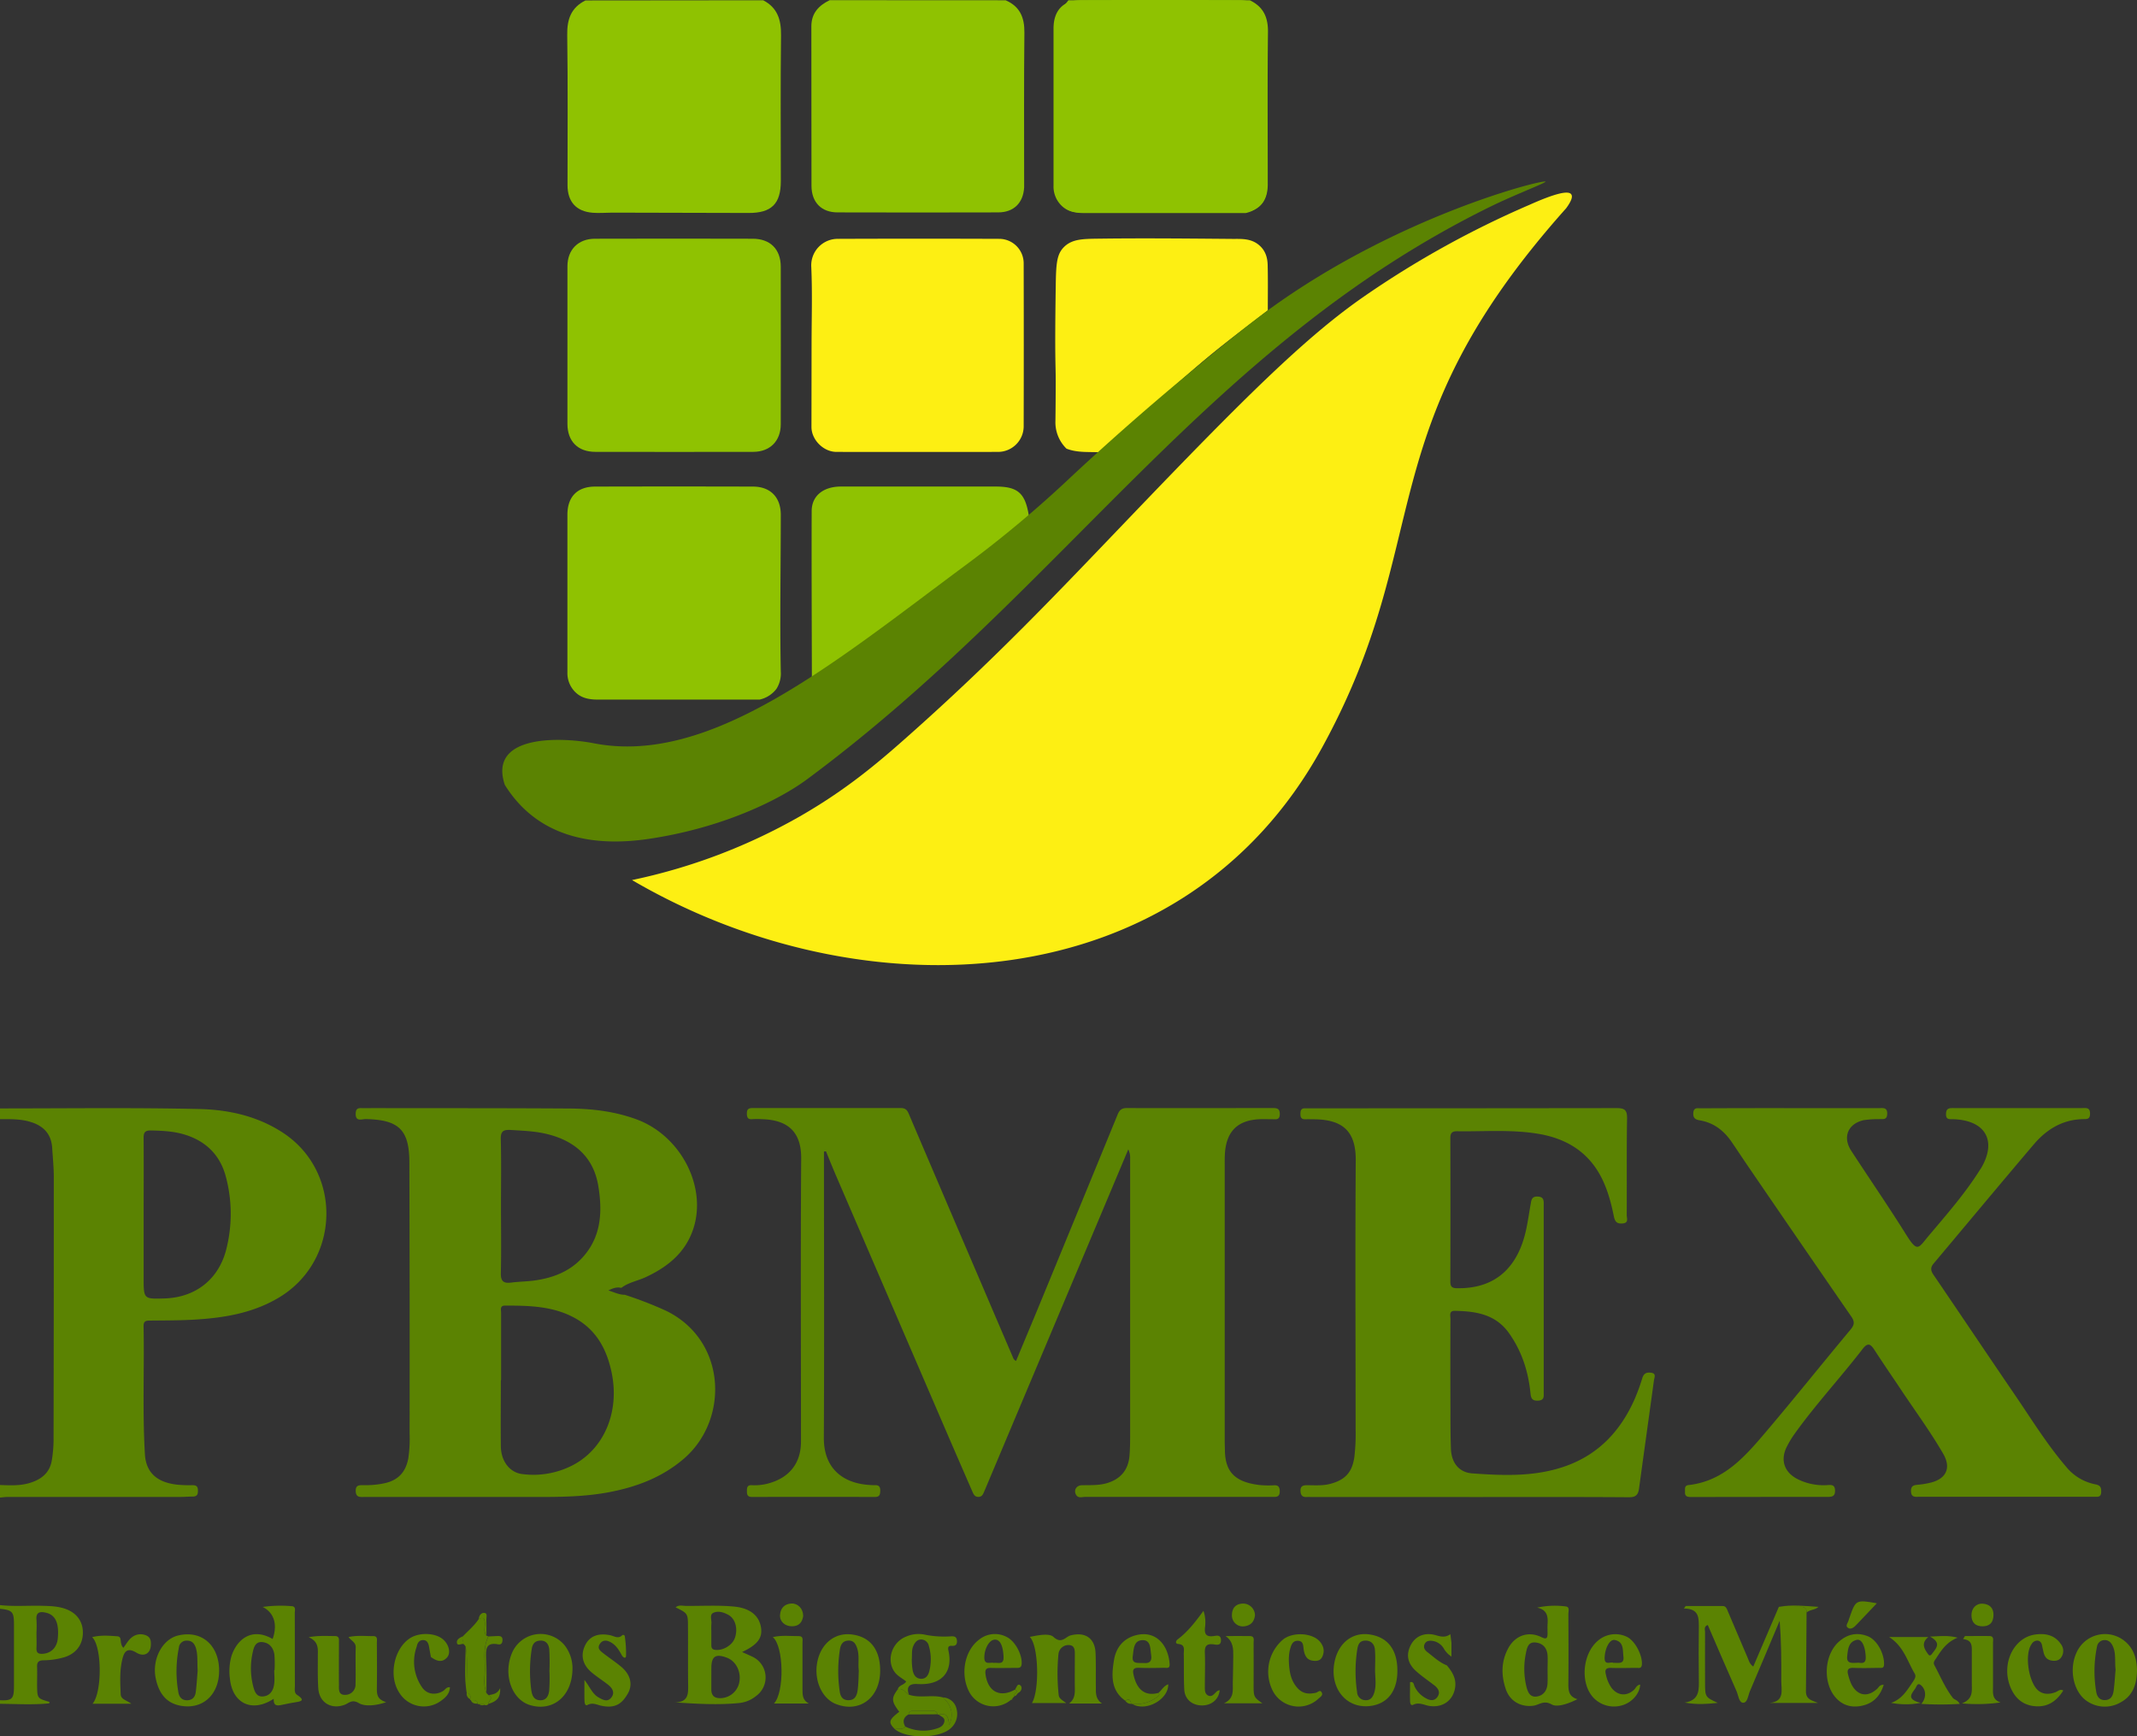 <svg xmlns="http://www.w3.org/2000/svg" viewBox="0 0 980.72 796.89"><rect x="0" y="0" width="980.72" height="796.89" fill="#333333" stroke="none"/><defs><style>.cls-1{fill:#5b8302;}.cls-2{fill:#8fc201;}.cls-3{fill:#fdef13;}</style></defs><g id="Capa_2" data-name="Capa 2"><g id="Capa_1-2" data-name="Capa 1"><path class="cls-1" d="M0,736.66c6.55.72,13.13.14,19.69.33,3.56.1,7.11.21,10.52,1.47,5.15,1.91,8,5.94,7.82,11.27s-3.27,9.22-8.45,10.84A35.62,35.62,0,0,1,19.86,762c-2.17.06-2.91.88-2.84,2.95.09,2.87,0,5.74,0,8.62.1,5.92.12,5.92,5.65,7.5a1.46,1.46,0,0,1,0,.41c0,.11-.12.27-.2.28-7.51.75-15,.25-22.54.2v-1.64c5.54.25,6.45-.55,6.48-6.14,0-9.57,0-19.13,0-28.7,0-5.75-.74-6.55-6.47-7.13Zm16.74,12.65c0,2.33.1,4.66,0,7s.88,2.84,3,2.69c3.74-.28,6.37-2.89,6.77-6.94.69-7-1-10.82-5.25-11.87-2.82-.69-4.92-.42-4.5,3.39A55.1,55.1,0,0,1,16.74,749.31Z"></path><path class="cls-1" d="M0,508.71c30.47,0,61-.41,91.4.27,13.41.3,26.64,3.19,38.3,10.79,27.64,18,26.53,59.09-1.95,75.9-12.1,7.15-25.36,9.22-39,10-6.57.37-13.17.34-19.75.41-1.82,0-3.15.06-3.11,2.54.38,19.58-.54,39.18.61,58.76.59,10.11,7.63,13.17,14.71,14a58.18,58.18,0,0,0,7,.24c1.6,0,2.57.33,2.62,2.23s-.27,2.95-2.34,3c-1.92,0-3.84.17-5.76.17q-39.53,0-79.06,0c-1.22,0-2.45.19-3.67.29v-5.77c4.39.16,8.82.4,13.09-.78,5.48-1.52,9.73-4.53,10.69-10.59a59,59,0,0,0,.8-9q.12-60.42.11-120.84c0-4.5-.46-9-.74-13.52-.4-6.24-3.87-10-9.69-11.82C9.59,513.49,4.8,513.63,0,513.64ZM65.92,557.3v29.17c0,9.76,0,9.76,9.72,9.44,14-.47,24.55-8.63,28.11-22.18a66,66,0,0,0,0-33.29c-2.54-10.12-9.08-16.68-19-19.72-5-1.53-10.21-1.79-15.44-1.89-2.79-.05-3.43.93-3.4,3.55C66,534,65.93,545.66,65.92,557.3Z"></path><path class="cls-2" d="M350.23.12c6.55,3.38,8.28,8.9,8.2,16-.27,22.32-.11,44.65-.09,67,0,10.39-4.25,14.65-14.75,14.62q-31.26-.07-62.54-.15c-3,0-6,.29-9,.06-7.56-.58-11.6-5-11.6-12.67,0-23,.19-46-.14-69-.11-7.17,1.8-12.51,8.37-15.78Z"></path><path class="cls-2" d="M573.56.12c6.13,2.94,8.42,7.71,8.34,14.54-.27,23.31-.1,46.63-.1,69.94,0,8.79-4.93,13.16-13.66,13.08-23.62-.21-47.24-.11-70.86-.11-3.07,0-6.1-.17-8.57-2.23a12,12,0,0,1-4.57-9.67c0-24.54,0-49.08-.12-73.63,0-5.26,3.54-8.3,6.31-11.92Z"></path><path class="cls-2" d="M461.49.12c6.53,2.8,8.7,7.85,8.63,14.78-.25,22.49-.11,45-.12,67.47,0,1.24,0,2.48,0,3.71-.42,7.07-4.78,11.38-11.89,11.4q-36.87.1-73.75,0c-7.4,0-11.93-4.63-11.95-12.17-.07-24.41,0-48.82-.06-73.23,0-6,3.36-9.56,8.42-12Z"></path><path class="cls-3" d="M718.73,95.6C627,198.36,659.51,246.78,606.79,343,542.56,460.32,395.54,465.66,290.05,403.9a264.85,264.85,0,0,0,77-29.21c21.33-12.23,35.8-24.58,48.23-35.57,41.51-36.72,69.94-67,103.11-101.6,52-54.29,80.52-82.69,107.52-101.4a438.09,438.09,0,0,1,76.17-42.19q17.05-7.61,19-4.74C721.88,90.26,721.08,92.39,718.73,95.6Z"></path><path class="cls-1" d="M378.14,528.5v4.68c0,42.23.17,84.47-.06,126.71-.07,13.57,8.24,21,21.43,21.67a20.31,20.31,0,0,0,2.06.05c1.76-.07,2.43.79,2.4,2.5s-.24,2.93-2.41,2.92q-28.21-.06-56.44,0c-2.23,0-2.35-1.2-2.34-2.88s.34-2.63,2.27-2.52a24.11,24.11,0,0,0,7.73-.85c9.51-2.63,14.81-9.28,14.81-19.14,0-43.34-.2-86.67.09-130,.1-13.35-7.44-17.77-18.26-18a35.38,35.38,0,0,0-4.12,0c-2.05.2-2.53-.72-2.54-2.62,0-2.07.87-2.49,2.72-2.48q34,0,68,0c2.3,0,3,1.22,3.73,3q16.67,39.11,33.42,78.17,7,16.41,14.05,32.82c.33.76.52,1.58,1.62,2.06,3.82-9.18,7.69-18.37,11.48-27.59q17.6-42.71,35.12-85.46c.82-2,1.79-3,4.18-3,22.25.08,44.49,0,66.74,0,1.94,0,3.48,0,3.51,2.71,0,3-1.95,2.39-3.65,2.42-1.92,0-3.84-.08-5.76,0-9.73.47-14.86,5.36-15.72,15-.17,1.9-.15,3.83-.15,5.75q0,63.36,0,126.72c0,1.5.07,3,.09,4.52.15,9.62,4.34,14.58,16.07,15.91a45.13,45.13,0,0,0,6.58.09c2.12-.08,2.51,1.13,2.52,2.85s-.73,2.52-2.47,2.5c-2.6,0-5.21,0-7.82,0q-39.56,0-79.1,0c-1.38,0-3.12.74-4.1-1-1.19-2.07.17-4.31,2.66-4.36,3.84-.09,7.69.15,11.45-.94,6.31-1.84,9.91-6.08,10.43-12.68.24-3,.28-6,.29-9q0-63.76,0-127.53a8.47,8.47,0,0,0-.85-4q-6.72,16-13.46,32-25.91,61.49-51.8,123l-.8,1.89c-.55,1.26-1,2.63-2.77,2.61s-2.24-1.37-2.79-2.61q-5.34-12.24-10.64-24.48-26-60.33-52-120.66c-1.54-3.59-3-7.23-4.47-10.84Z"></path><path class="cls-1" d="M674.27,687.06H602.16c-.82,0-1.65-.07-2.47,0-2.17.11-2.85-1-2.86-3s1.17-2.41,2.91-2.42c3.69,0,7.39.32,11-.69,6.75-1.84,9.83-5.4,10.81-12.28a90.35,90.35,0,0,0,.57-12.73c0-41.15-.22-82.29.06-123.44.1-13.39-6.06-18.69-19.11-18.8-1.38,0-2.75-.06-4.12,0-1.63,0-2.15-.82-2.14-2.29s.09-2.79,2.1-2.75c2.34,0,4.67,0,7,0q68,0,136-.09c3.73,0,4.85.9,4.79,4.74-.24,14.81-.07,29.62-.15,44.43,0,1.37,1,3.46-1.77,3.75-2.51.26-3.59-.56-4.12-3.17-1.28-6.3-2.94-12.55-5.94-18.29-6.15-11.73-16.4-17.69-29.12-19.72-12.27-2-24.67-.92-37-1.12-2.39,0-3,1-3,3.21q.1,32.91,0,65.83c0,2.38.86,3,3.13,3,17,.29,27.86-8.92,31.72-27.19.79-3.74,1.32-7.54,2-11.31.34-1.86.39-3.73,3.32-3.57s2.68,2.13,2.68,4q0,35.8,0,71.6c0,4.8,0,9.6,0,14.4,0,1.76.3,3.5-2.53,3.67s-3.32-1.18-3.53-3.31c-1-10-3.92-19.2-9.77-27.53-6.23-8.88-15.37-10.2-25.06-10.37-2.68,0-1.9,2.24-1.91,3.69q-.09,20.58,0,41.15c0,6.17,0,12.34.22,18.51.24,6.33,3.63,10.81,9.83,11.25,14.64,1.05,29.34,1.64,43.53-3.61,14.48-5.37,24.14-15.69,30.47-29.41a90,90,0,0,0,4-10.75c.69-2.21,2-2.7,4-2.44,2.54.33,1.53,2.13,1.34,3.48-2.26,16.54-4.58,33.08-6.84,49.62-.38,2.77-1.33,4.08-4.62,4.05-24.45-.17-48.9-.09-73.34-.09Z"></path><path class="cls-1" d="M821.83,508.58H862.2c1.86,0,4-.52,3.88,2.65-.07,2.92-2,2.3-3.73,2.4a44.43,44.43,0,0,0-7,.46c-7.3,1.59-9.85,7.81-5.77,14.07,8.38,12.85,17.08,25.5,25.21,38.5,5.26,8.42,5.58,6.16,10.35.49,8.29-9.84,16.81-19.53,23.65-30.49.08-.12.18-.22.25-.33,7.53-12.6,2.31-22.1-12.46-22.67-1.7-.07-3.63.48-3.51-2.51.1-2.71,1.68-2.6,3.57-2.6q29.46,0,58.92,0c1.75,0,3.58-.4,3.61,2.5s-1.72,2.53-3.52,2.58c-9.29.29-16.52,4.79-22.3,11.59-15.44,18.16-30.67,36.49-46,54.72-1.47,1.76-1.35,3.19-.06,5.08,12.41,18.22,24.67,36.53,37.1,54.73,7.72,11.3,14.89,23,23.82,33.43a22.91,22.91,0,0,0,13.43,8.06c2.43.47,2.72,1.61,2.64,3.63-.08,2.38-1.71,2.08-3.18,2.08q-40.17,0-80.34,0c-1.67,0-3.66.42-3.76-2.48s1.68-2.9,3.7-3.1a36.21,36.21,0,0,0,5.65-1c7-1.87,9.07-6.85,5.45-13.13-5.82-10.09-12.74-19.46-19.18-29.14-4.1-6.15-8.3-12.24-12.32-18.44-1.71-2.64-3-3.8-5.47-.59-10.28,13.34-21.79,25.69-31.56,39.43a44.46,44.46,0,0,0-3.15,5.27c-3.3,6.26-1.29,12.15,5.2,15.25a26.73,26.73,0,0,0,13.59,2.55c1.73-.12,3.16-.08,3.23,2.45S841,687,838.91,687q-31.32,0-62.62.06c-1.61,0-3.15-.1-3-2.33.07-1.29-.44-2.92,1.64-3.16,16.09-1.8,25.82-13,35.34-24.22,13.2-15.55,25.94-31.5,39-47.15,1.85-2.22,1.91-3.71.31-6q-23.54-34.1-46.92-68.31c-2.7-3.94-5.31-7.92-8-11.85-3.56-5.18-8.22-8.78-14.57-9.86-2-.33-3.14-1-3-3.39.19-2.69,2-2.14,3.52-2.14Q801.23,508.55,821.83,508.58Z"></path><path class="cls-2" d="M260.41,158c0-11.92,0-23.84,0-35.77,0-7.61,4.9-12.63,12.58-12.66q36.22-.11,72.46,0c8.05,0,12.84,4.83,12.86,12.81q.06,36.18,0,72.36c0,7.68-5,12.62-12.61,12.64q-36.24.06-72.46,0c-8.05,0-12.8-4.82-12.83-12.8C260.37,182.38,260.4,170.19,260.41,158Z"></path><path class="cls-2" d="M348.59,321.08q-37.06,0-74.14,0c-4.41,0-8.38-.75-11.37-4.48a12.1,12.1,0,0,1-2.68-7.95q0-36.21,0-72.41c0-8.22,4.49-12.89,12.64-12.92q36.26-.1,72.51,0c8,0,12.76,4.91,12.77,12.89,0,24-.45,48,0,72a13.07,13.07,0,0,1-2,7.95A13.35,13.35,0,0,1,348.59,321.08Z"></path><path class="cls-2" d="M571.69,97.78q-37.08,0-74.15,0c-4.41,0-8.38-.76-11.37-4.49a12.13,12.13,0,0,1-2.68-7.95q0-36.21,0-72.41C483.54,4.74,488,.07,496.17.05q36.24-.12,72.5,0c8,0,12.76,4.91,12.77,12.89,0,24-.45,48,0,72a13.09,13.09,0,0,1-2,8A13.39,13.39,0,0,1,571.69,97.78Z"></path><path class="cls-3" d="M372.45,158.59c0-12.06.4-24.14-.14-36.18a12.16,12.16,0,0,1,12.36-12.79q37.05-.14,74.12,0a11.25,11.25,0,0,1,11,11.38q.09,37.42,0,74.85a11.78,11.78,0,0,1-11.78,11.55q-37.05.06-74.12,0c-6,0-11.49-5.56-11.49-11.44Q372.43,177.31,372.45,158.59Z"></path><path class="cls-3" d="M581.83,142.44c-6.49,5-13,9.92-19.47,15-12.18,9.55-23.68,19.86-35,30.41-7.1,6.62-13.65,13.84-21.36,19.81-5.54-.44-11.2.35-16.56-1.75a16.9,16.9,0,0,1-5.08-12.74q.12-9,.13-18c0-9.69-.48-8.92,0-43.13.15-10.82.37-15.28,3.82-18.69,3.82-3.78,9-3.72,16.42-3.82,20.41-.26,40.81-.05,61.22.12,3.83,0,7.84-.2,11.33,2.42,3.25,2.45,4.37,5.76,4.48,9.44C581.94,128.49,581.82,135.47,581.83,142.44Z"></path><path class="cls-2" d="M472.35,238.24c-2,2.15-4,4.24-7,4.8-2.49.44-2.28,3.19-3.9,4.58-5.24,4.47-11.09,8-16.56,12.12-10.77,8-17.2,10.52-21.05,14.84-4,4.51-5.81,8.24-10.72,10.42-1.94.86-5,1.76-7.86,4.17-.52.43-1.75,1.51-3.62,2.82-1.46,1-2.59,1.65-3,1.9-6.77,4-8.62,8.61-13.74,10.26a8.64,8.64,0,0,0-4.25,2.51,12.46,12.46,0,0,0-1.2,1.71c-.67,1.21-.64,1.83-1.21,2.11s-1.13-.17-2-.33a5,5,0,0,0-3.65,1c-.05-25.53-.18-51.06-.09-76.59,0-7,5.34-11.24,13.36-11.26,16.91,0,33.82,0,50.72,0H457c9.84,0,13.32,2.9,15,12.45C472.16,236.58,472.24,237.41,472.35,238.24Z"></path><path class="cls-1" d="M829.08,740.09c-.09,12.06-.15,24.11-.29,36.17,0,3.85,2.84,4.11,5.5,5.3H812.18c7-.73,5.25-6,5.29-10.24.06-9.1,0-18.2-.74-27.45-4.55,10.78-9.06,21.56-13.66,32.31-.83,1.94-1.07,5.28-3.06,5.29s-2.21-3.36-3.06-5.28c-4.47-10.08-8.81-20.23-13.22-30.41-1.93.75-1.23,2.18-1.24,3.23-.06,7.82,0,15.63,0,23.44,0,6.33.14,6.53,5.83,9.08-4.9.52-9.81.89-15.16-.13,7-1.12,6.53-6.08,6.47-11-.1-7.67-.09-15.35,0-23,0-4.56.4-9.18-6.84-9.16.27-.38.53-.77.79-1.15,5.69,0,11.38,0,17.07,0,1.49,0,1.85,1.33,2.34,2.51q4.45,10.59,9,21.13c.58,1.33.86,2.88,2.62,4.15l11.74-27.41c3.23,0,6.46.06,9.69,0C828,737.41,829.21,737.88,829.08,740.09Z"></path><path class="cls-1" d="M309.85,781.32c6.24-.17,6-4.16,5.95-8.27-.11-8.64,0-17.28-.07-25.92,0-6.65,0-6.65-5.67-9.42,1.44-1.28,3.17-.7,4.71-.68,7.41.06,14.83-.4,22.24.32,7,.68,11.32,4,12.22,9.51.78,4.84-1.53,8-8.67,11.34,1.74.79,3.26,1.43,4.74,2.15a10.49,10.49,0,0,1,1.8,17.94,14.71,14.71,0,0,1-7.44,3.27C329.86,782.57,320,782,309.85,781.32ZM326.45,769c0,2.05,0,4.11,0,6.16-.09,3.25,1.66,4.42,4.66,4.19a9,9,0,0,0,8.26-7.8c.68-4.65-1.79-9.25-5.75-10.73-5.25-2-7.19-.64-7.16,4.89Zm0-20.54q0,3.3,0,6.58c0,1.25.34,2,1.81,2.17,3.42.41,7.7-2,8.93-5.32,1.54-4.09.42-8.82-2.79-10.66-2.16-1.24-4.81-2.09-7.09-1-1.75.86-.65,3.23-.83,4.93A29.89,29.89,0,0,0,326.45,748.49Z"></path><path class="cls-1" d="M723.93,779.85c-4.19,2.08-9.28,3.85-11.79,2.42-3.74-2.13-5.74.21-8.46.57-5.63.74-10.74-2-12.63-7.59-2.15-6.29-2.18-12.62,1.07-18.7,3.14-5.9,9.23-8.14,15.25-5.19,2.47,1.21,2.85.4,2.84-1.76,0-1.37-.07-2.74,0-4.11.25-3.53-.08-6.68-4.78-7.66a37.49,37.49,0,0,1,13.22-.54c1.82.24,1.11,2.26,1.11,3.5.06,10.69.1,21.38,0,32.07C719.77,775.9,719.93,778.63,723.93,779.85Zm-13.72-13.6h0c0-2.19.14-4.39,0-6.56-.25-3.22-2-5.4-5.26-5.84-3.57-.49-4.16,2.23-4.68,4.91a35,35,0,0,0,.16,15c.63,2.64,1.6,5.38,4.94,4.84,2.94-.47,4.62-2.76,4.81-5.81C710.32,770.62,710.21,768.43,710.21,766.25Z"></path><path class="cls-1" d="M120.55,737.51a58.44,58.44,0,0,1,13.3-.36c2.1.1,1.42,2,1.43,3.24.05,11.09,0,22.17.05,33.25,0,1.49-.42,3.29,1,4.22,4.16,2.75,1.53,3-1.13,3.46-1.76.28-3.5.65-5.23,1-2.24.47-4.56,1.15-4.34-2.68-10,6.59-19.08,2.12-20.13-9.39a25.52,25.52,0,0,1,.72-10.17c2.37-7.41,9.12-13.51,18.89-7.87C127.39,745.87,126,740.23,120.55,737.51Zm5.3,29H126a53.84,53.84,0,0,0-.06-7c-.4-3.07-2.11-5.45-5.38-5.85s-4.06,2.26-4.58,4.7a33,33,0,0,0,.28,15.79c.62,2.24,1.44,4.69,4.47,4.43s4.58-2.5,5-5.16C126.17,771.26,125.85,768.88,125.85,766.56Z"></path><path class="cls-1" d="M505.75,781.84H490.59c2.69-2,2.72-4.57,2.68-7.24-.08-4.93,0-9.87,0-14.8,0-2,.21-4.61-2.62-4.8a4.61,4.61,0,0,0-4.9,4.16,92.07,92.07,0,0,0,.12,18.85c.2,1.52,1.45,2.18,3.46,3.61H473.58c3.54-5.89,3.09-26.39-1-30.37,3.87-.76,8.94-1.81,10.87,0,3.78,3.49,5.51-.11,8-.72,6.53-1.64,11,1.28,11.32,8,.24,5.33.06,10.69.15,16C502.9,777.06,502.79,779.8,505.75,781.84Z"></path><path class="cls-1" d="M177.23,781.21c-5.06,1.72-9.87,2-12.46.48-3.32-2-4.61,0-6.7.75-6.08,2.25-11.59-1.07-12-7.6-.33-4.92-.19-9.87-.21-14.8,0-3.19.57-6.57-4.21-8.65,4.79-.84,8.43-.51,12.06-.52,2.15,0,1.84,1.62,1.84,2.94,0,6.44-.07,12.88,0,19.33,0,2.07-.38,4.91,3,4.71a4.69,4.69,0,0,0,4.61-4.88c.17-5.62-.1-11.25.09-16.86.08-2.37-2-3-3.3-4.79,4.05-.87,7.73-.39,11.36-.43,2.16,0,1.64,1.8,1.64,3.06.06,7.13.1,14.26,0,21.39C173,777.83,173.23,780,177.23,781.21Z"></path><path class="cls-1" d="M262.73,765.33c.13,13-8.91,20.44-19.53,17.21-8.29-2.51-12.31-13.8-8.38-23.54a14.25,14.25,0,0,1,24.42-3.73A17.28,17.28,0,0,1,262.73,765.33Zm-10.58,1.46h0a97.58,97.58,0,0,0-.08-9.83c-.23-2.22-1.37-4.18-4.27-4-2.66.13-3.54,2-3.81,4.07a65.07,65.07,0,0,0-.15,18.8c.37,2.25,1.13,4.34,3.89,4.5,3.09.17,4.05-2.17,4.31-4.49A79.75,79.75,0,0,0,252.15,766.79Z"></path><path class="cls-1" d="M980.72,766.55c-.08,6.33-1.87,11.61-7.28,14.61a14.46,14.46,0,0,1-15.25-.16c-7.11-4.36-9.18-16.28-4.3-24.28a14.29,14.29,0,0,1,19.71-4.6C979,755.57,980.62,760.89,980.72,766.55Zm-9.83-.25c-.44-4,.29-7.64-1.37-11-.8-1.63-2-2.69-3.8-2.58a3.5,3.5,0,0,0-3.36,3,55.55,55.55,0,0,0-.35,20.72c.3,2,1.41,3.9,4,3.82,2.82-.08,3.68-2.08,4-4.35C970.44,772.58,970.64,769.18,970.89,766.3Z"></path><path class="cls-1" d="M403.93,767c-.14,12.29-9.49,19.26-20.25,15.08-6.65-2.58-10.4-11.35-8.49-19.85,1.83-8.15,8.1-13,15.59-12.1C399.38,751.13,404,757.11,403.93,767Zm-9.81-.2c-.42-3.42.35-6.89-.71-10.23-.66-2.09-1.67-3.82-4.28-3.61-2.32.18-3.25,1.71-3.63,3.79a64,64,0,0,0-.18,19.19c.28,2.36,1.12,4.3,3.93,4.37,3.08.08,4-2.16,4.33-4.53C394,772.76,394,769.73,394.12,766.75Z"></path><path class="cls-1" d="M641.29,766.84c0,9.49-4.69,15.33-12.85,16.16-11,1.12-18.55-8.72-15.89-20.71,1.84-8.26,8-13.1,15.5-12.22C636.69,751.09,641.35,757,641.29,766.84Zm-10.24,0c0-3.27.23-6.57-.08-9.82-.22-2.32-1.63-4.11-4.34-4.07s-3.39,1.81-3.75,4.05a65.11,65.11,0,0,0-.08,19.61,3.84,3.84,0,0,0,3.73,3.69c2.36.17,3.41-1.28,4.08-3.27C631.73,773.67,631.11,770.22,631.05,766.82Z"></path><path class="cls-1" d="M100.56,766.75c0,11.25-7.79,18.16-18.17,16-6.64-1.41-9.6-6.25-10.91-12.39-1.86-8.8,3-18.09,10.39-19.78C92.52,748.09,100.55,755.05,100.56,766.75Zm-9.85,0c-.26-4,.17-7.34-.86-10.53-.66-2-1.82-3.3-4.12-3.25a3.48,3.48,0,0,0-3.63,3.18,54.86,54.86,0,0,0-.21,20.71c.4,2.11,1.75,3.67,4.34,3.46,2.38-.19,3.36-1.77,3.61-3.77C90.29,773,90.48,769.46,90.71,766.71Z"></path><path class="cls-1" d="M899.36,782a142.12,142.12,0,0,1-17.64,0c2.41-2.74,2.27-6.36,0-8.44-1.73-1.56-2.13.36-2.63,1.16-1.46,2.36-4.74,5.08,2.38,6.81a36.16,36.16,0,0,1-13.62,0c5-1.69,7.36-5.78,10-9.65.8-1.18,1.65-2.44.85-3.78-3.37-5.64-5-12.46-11.74-16.79h18c-3.5,2.85-1.85,5.49,0,8,.76,1,1.42.07,1.89-.56,1.75-2.36,4.21-4.72-1.11-7.64,4.76-.18,8.16-.66,12.65.5-5.22,2.11-7.52,5.91-9.94,9.59-.58.88-1.39,1.78-.73,3,2.72,5.05,4.9,10.39,8.45,15C896.9,780.18,898.36,780.07,899.36,782Z"></path><path class="cls-1" d="M752.73,773.18c-.27,4.15-3.74,8.13-8.19,9.44a13,13,0,0,1-14-4.3c-5.43-7-4-19.71,2.89-25.41a12.18,12.18,0,0,1,13.44-1.56c3.69,2,6.9,8.42,6.63,12.51-.14,2.08-1.46,1.6-2.58,1.62-3.84,0-7.68.15-11.52,0-2.37-.11-3,.87-2.44,2.9a16.05,16.05,0,0,0,2.69,6.37c2.88,3.59,7,3.84,10.34.68C750.8,774.58,751.25,773.23,752.73,773.18Zm-12.24-10c2.31-.12,5,.76,4.53-3-.35-3.06.19-6.68-3.94-7.5-2.37-.48-4.52,3.79-4.67,8.07C736.27,764.67,739.3,762.41,740.49,763.2Z"></path><path class="cls-1" d="M864.48,773.22c-1.48,4.84-4.36,8-8.73,9.3s-8.78.88-12.33-2.4c-7-6.44-6.67-20.19.42-26.6,3.95-3.57,8.44-4.48,13.28-2.59,4.35,1.71,7.62,8,7.52,12.83,0,2.12-1.34,1.7-2.46,1.71-3.83.06-7.68.16-11.51,0-2.61-.11-3.12,1-2.5,3.2a24.89,24.89,0,0,0,1.46,4.26c2.76,5.44,7.55,6.21,12,2C862.24,774.33,862.55,773.23,864.48,773.22Zm-12.05-10.1c1.33-.16,4,1.13,3.79-2.75-.2-4.68-1.77-8.31-4.13-7.75-3.78.89-4,4.24-4.36,7.4C847.33,763.51,849.63,763.26,852.43,763.12Z"></path><path class="cls-1" d="M465.6,778.42c-.32.36-.65.71-1,1.06l-.69.7a12.55,12.55,0,0,1-19-3.46c-4.35-8.08-2.38-19.07,4.4-24.19a11.52,11.52,0,0,1,12.72-1.22c3.95,1.92,7.17,8.3,6.83,12.39-.16,1.91-1.34,1.78-2.56,1.79-3.84,0-7.68.11-11.51,0-2.3-.08-2.79.85-2.51,2.94,1.06,8,6.67,10.88,13.56,7C468,776.58,464.81,777.32,465.6,778.42Zm-9.53-15.23c1.94-.3,4.65,1.16,4.48-2.81-.22-5-1.53-8-4.07-7.87s-4.73,4.22-4.75,8.18C451.71,764.32,454.43,762.77,456.07,763.19Z"></path><path class="cls-1" d="M268.21,771c2.53,3.19,3.57,6.35,6.43,8,1.94,1.1,4.09,2.37,5.89.11s.5-4.38-1.5-5.94c-2.48-1.94-5.16-3.63-7.56-5.66-4.29-3.61-5.18-8.2-2.73-12.8,2.08-3.92,6-5.32,11.36-4.21,1.76.37,3.56,1.8,5.4.05a.72.72,0,0,1,1.23.45,51.19,51.19,0,0,1,.57,9c-.11,1.47-1.4.65-1.91-.28-1.2-2.18-2.44-4.33-4.59-5.69-1.87-1.19-4-1.75-5.47.38s.21,3.32,1.62,4.42c2.7,2.1,5.6,4,8.2,6.18,4.21,3.59,5.42,8.15,2.87,12.44-2.42,4.09-5.28,6.81-12,5.42-2.06-.43-4-1.65-6.34-.4-1.22.66-1.41-1-1.44-1.83C268.15,777.7,268.21,774.87,268.21,771Z"></path><path class="cls-1" d="M946.89,775.86c-3,4.76-6.92,7.63-12.74,7.22-6.06-.42-9.74-4-11.76-9.39-3.89-10.48,1.85-22.17,11.63-23.53,4.52-.63,8.83.15,11.68,4.27a5.16,5.16,0,0,1,.27,6.16c-1.05,1.58-2.68,1.8-4.39,1.54-2.4-.36-3.4-2-3.84-4.23-.17-.8-.39-1.59-.52-2.4-.22-1.33-.8-2.46-2.23-2.55a3.11,3.11,0,0,0-2.67,1.65c-3.43,4.81-1.22,18.53,3.63,21.68,2.34,1.52,5,1.28,7.47.31C944.5,776.17,945.38,775.05,946.89,775.86Z"></path><path class="cls-1" d="M191.28,755.6a20.54,20.54,0,0,0,2.4,18.77c2.21,3.33,6.38,3.8,9.8,1.62.88-.57,1.36-1.81,3-1.62-.11,3-2.08,4.82-4.22,6.31a13.25,13.25,0,0,1-19.05-3.86c-5-7.62-2.44-20.23,5-25,4.32-2.75,11.63-2.46,15.14.6,2.75,2.41,3.66,6.33,1.71,8.38-2.44,2.57-4.94,1.35-7.31-.32-.27-1.47-.55-2.93-.8-4.4s-.66-3.14-2.43-3.35S191.58,753.74,191.28,755.6Z"></path><path class="cls-1" d="M591.47,762c.18,4.6.64,8.95,3.88,12.62,2.46,2.8,5.28,3,8.54,2.27.9-.2,2-1.69,2.74,0,.55,1.23-.7,1.94-1.49,2.65a13.32,13.32,0,0,1-21-3.46,19.41,19.41,0,0,1,4.58-23.54c4.25-3.56,13.1-3.28,16.74.59,1.93,2.06,2.62,4.51,1.39,7.19-.9,2-2.78,2.12-4.6,1.82-2.59-.41-3.48-2.48-3.9-4.71-.34-1.85,0-4.28-2.63-4.39-2.86-.13-3.29,2.53-3.86,4.58A23.5,23.5,0,0,0,591.47,762Z"></path><path class="cls-1" d="M664,764.33c2.73,3.23,4.7,6.63,3.6,11.17-1.26,5.26-5.76,8.27-11.47,7.46-2.5-.35-4.83-1.91-7.58-.56-1.23.61-1.42-.92-1.44-1.79-.08-2.86,0-5.71,0-8.58,1.73-.39,1.71,1.15,2.09,2a12,12,0,0,0,5,5.29c2,1.19,4.06,1.51,5.49-.54s.39-3.88-1.41-5.27c-2.81-2.19-5.78-4.18-8.42-6.56-3.73-3.37-4.53-7.08-2.84-11.07,2-4.77,6.5-6.94,11.85-5.42,2.29.66,4.4,1.26,6.73-.47.2,1.58.36,2.77.51,4v6.31a10.81,10.81,0,0,1-3.52-3.71,7.23,7.23,0,0,0-5.28-3.52c-1.45-.16-2.84,0-3.52,1.49s0,2.68,1.17,3.59C657.8,760.32,660.48,762.93,664,764.33Z"></path><path class="cls-1" d="M60.28,781.93H42.48c4.45-5.2,4.36-26.32-.21-30.57,4-1,7.81-.65,11.51-.39,2.61.18.74,3.07,2.84,5.3,1.2-1.57,2.18-3.39,3.66-4.63a6.42,6.42,0,0,1,6.94-1c2,.88,2.1,2.7,2,4.52C69,759,66,760.53,62.63,758.5s-5.28-1.42-6.3,2.3c-1.5,5.48-1.17,11.14-.94,16.76C55.49,779.94,57.82,780.18,60.28,781.93Z"></path><path class="cls-1" d="M412,775.32c.51-2,2.94-1.92,3.86-3.62-1.88-1.51-4.15-2.57-5.53-4.66-3.67-5.59-.77-13.71,5.86-16.06a14.1,14.1,0,0,1,7.7-.86,44.77,44.77,0,0,0,12.27.89c1.38-.08,2.82-.14,3,1.9.13,1.75-.53,2.58-2.33,2.45s-1.87.86-1.54,2.34c2,9.22-2.67,15.09-12.14,15.23-.83,0-1.65,0-2.47-.06-3.63-.12-4.74,1.56-3.56,4.9C415.39,776.91,414.45,774.53,412,775.32Zm6.45-13.48a29.14,29.14,0,0,0,.4,4.81c.43,1.87,1.31,3.65,3.66,3.82s3.47-1.54,3.95-3.41a21.92,21.92,0,0,0-.19-11.67,3.66,3.66,0,0,0-3.5-2.95c-1.82,0-2.88,1.3-3.59,2.89C418.28,757.28,418.63,759.35,418.43,761.84Z"></path><path class="cls-1" d="M519.55,782l-.21.1-.17-.17c-.38-1.44-.84-2.73-2.66-1.33-7-4.83-6.37-12.07-5.24-18.9,1-5.81,4.63-10.15,10.91-11.41,9-1.81,14.15,5.51,14.59,13.57.12,2.12-1.5,1.55-2.58,1.57-3.83.08-7.67.17-11.5,0-2.61-.09-3,1-2.47,3.24,1.54,7,5.43,9.9,11.38,8.3.65.59.53,1-.17,1.55A15.93,15.93,0,0,1,519.55,782Zm5.4-18.77c1.75.17,3.89-.09,3.34-3.65-.44-2.91-.08-7-4.09-6.82s-3.91,4.22-4.34,7.32C519.35,763.8,522,763.11,525,763.26Z"></path><path class="cls-1" d="M559.74,775.71c-.36,4.11-3.57,6.91-7.89,7-4.6.08-8.12-2.74-8.36-7.26-.29-5.46-.11-10.95-.23-16.43,0-1.88.76-4.25-2.58-4.53-1.51-.13-1-1.52-.23-2.1,4.6-3.44,8.07-7.93,11.85-13.09a16.1,16.1,0,0,1,.71,7.55c-.3,2.91.34,4.4,3.66,4.07,1.32-.13,3.62-1,3.67,1.8s-2.19,2.09-3.57,1.93c-3.25-.36-3.95,1.07-3.83,4,.19,4.92,0,9.85,0,14.78,0,1.79-.26,3.91,1.57,4.76s2.85-1.09,4.1-2.06A3.83,3.83,0,0,1,559.74,775.71Z"></path><path class="cls-1" d="M901.77,750.87c3.76,0,7.52-.07,11.27,0,2.18.05,1.59,1.87,1.6,3.09,0,6.7,0,13.4,0,20.1,0,2.83-.56,5.89,3.46,7.28a76,76,0,0,1-17.73.43c5.14-2,4.56-5.55,4.54-8.87,0-4.92,0-9.84,0-14.76,0-2.61.29-5.4-4-5.9Z"></path><path class="cls-1" d="M371.18,781.83h-16c4.9-5.1,4.54-26.37-.52-30.47,4.15-1,8.09-.43,12-.46,2.13,0,1.61,1.81,1.62,3.08,0,7.11,0,14.22,0,21.33C368.3,777.79,368.24,780.29,371.18,781.83Z"></path><path class="cls-1" d="M562.46,750.87c3.75,0,7.5-.07,11.25,0,2.17.06,1.59,1.87,1.6,3.1.05,6.69,0,13.38,0,20.08,0,4.63.2,5,4,7.67H561.76c4.75-2.28,3.94-5.92,4-9.28.08-4.09.19-8.19.21-12.28C566,756.85,566.06,753.44,562.46,750.87Z"></path><path class="cls-1" d="M224.16,782a1.38,1.38,0,0,1-1.76.47c-.81-.7-1.76-.47-2.69-.4l-.28.07-.22-.18c-.22-2.09-1.84-1.53-3.11-1.65a.36.36,0,0,1-.33-.4c.11-1.3.42-2.72-1.59-2.84l0,0c-.21-7.15.72-14.33-.5-21.46a1.92,1.92,0,0,1-.44-.65v0a1.74,1.74,0,0,1-.58-.5c.13-1.19-1-2.34-.14-3.56,2.45-2.55,5.19-4.83,7.16-7.81,1.92-1.14,2.67-.5,2.81,1.63s-.72,4.1.7,5.93l.91.39c-2.15,4.29-1.77,8.92-1.59,13.46.17,4.16-.94,8.41.69,12.49l1,1C226.74,779.33,224,780.62,224.16,782Z"></path><path class="cls-1" d="M412,775.32c2.47-.79,3.41,1.59,5.09,2.45,5.12,1.76,10.52-.13,15.67,1.27,4,3.67,5.1,8,2.8,12.73-.21-3.3-.83-5.91-4.66-4.85a.86.86,0,0,1-.71-.14,1.72,1.72,0,0,0-2-1.56q-4.65,0-9.29,0a1.7,1.7,0,0,0-1.93,1.61c-2.41,1.33-2.84,3.21-1.54,5.57-1.24,1.71-3.17.74-4.73,1.22-3.14-3.14-2.86-4.26,2-8C409.07,780.83,409,779.39,412,775.32Z"></path><path class="cls-1" d="M430.88,786.92c3.83-1.06,4.45,1.55,4.66,4.85,2.3-4.78,1.22-9.06-2.8-12.73a6.68,6.68,0,0,1,6.29,5.47,8.72,8.72,0,0,1-2.63,8.59c-5,4.8-20.18,5.12-25.68.53,1.55-.48,3.48.49,4.72-1.22a19.37,19.37,0,0,0,14.4.91c1.54-.45,3.12-1.22,3.53-3.09C433.81,788.2,431.87,787.9,430.88,786.92Z"></path><path class="cls-1" d="M368.6,741.65c-.38,2.68-1.72,4.74-5.15,4.73-3.27,0-5.68-2.2-5.47-5.22s1.93-5,5.16-5.23C366.14,735.77,368.59,738.26,368.6,741.65Z"></path><path class="cls-1" d="M575.94,741.26c-.29,3-2,4.89-5.16,5.16a5,5,0,0,1-5.41-5.34c.09-3.06,1.67-4.89,4.77-5.11A5.46,5.46,0,0,1,575.94,741.26Z"></path><path class="cls-1" d="M914.86,741.05c0,3.64-1.76,5.33-5,5.34s-5.05-1.64-5.11-5c-.06-3.21,2.12-5.59,5.21-5.38S914.88,738,914.86,741.05Z"></path><path class="cls-1" d="M861.33,735.83c-3.37,3.56-6.35,6.71-9.35,9.84-1.06,1.11-2.39,2.37-3.87,1.46s0-2.37.28-3.56c.14-.53.35-1,.53-1.55C851.59,734.29,851.9,734.12,861.33,735.83Z"></path><path class="cls-1" d="M223.24,777c-1.63-4.08-.52-8.33-.69-12.49-.18-4.54-.56-9.17,1.59-13.46,1.49-.07,3-.17,4.47-.21,1.27,0,2.06.43,2,1.89s-.66,2.19-2,1.94c-5.73-1.11-5.68,2.38-5.52,6.43C223.4,766.39,223.24,771.69,223.24,777Z"></path><path class="cls-1" d="M519.55,782a15.93,15.93,0,0,0,11.88-3.45c.7-.55.82-1,.17-1.55,1.5-1.24,2.4-3.22,4.52-4C536.36,779.84,526,785.86,519.55,782Z"></path><path class="cls-1" d="M829.08,740.09c.13-2.21-1.12-2.68-3.05-2.62-3.23.1-6.46,0-9.69,0,6.08-1.13,12.11-.39,18.21,0C832.87,739,830.59,738.65,829.08,740.09Z"></path><path class="cls-1" d="M224.16,782c-.12-1.34,2.58-2.63.08-4,1.91-.43,4-.42,5.3-3.27C229.74,779,228.23,780.78,224.16,782Z"></path><path class="cls-1" d="M213.71,755.59c1.22,7.13.29,14.31.5,21.46C212.93,769.92,213.62,762.75,213.71,755.59Z"></path><path class="cls-1" d="M223.23,750.65c-1.42-1.83-.58-3.95-.7-5.93s-.89-2.77-2.81-1.63c.08-1.73,1.23-3.06,2.67-2.85s.78,2,.81,3.19C223.28,745.83,223.23,748.24,223.23,750.65Z"></path><path class="cls-1" d="M465.6,778.42c-.79-1.1,2.38-1.84.28-3.06.63-.9,1-2.88,2.33-1.94,1,.75.86,2.58-.84,3.51C466.72,777.28,466.56,778.34,465.6,778.42Z"></path><path class="cls-1" d="M212.56,750.9c-.85,1.22.27,2.37.14,3.56-1-.1-2.74,1-3-.37C209.33,752.38,211.13,751.58,212.56,750.9Z"></path><path class="cls-1" d="M216.1,780.27c1.27.12,2.89-.44,3.11,1.65C217.88,781.93,216.62,781.78,216.1,780.27Z"></path><path class="cls-1" d="M516.51,780.63c1.82-1.4,2.28-.11,2.66,1.33A2.88,2.88,0,0,1,516.51,780.63Z"></path><path class="cls-1" d="M214.18,777c2,.12,1.7,1.54,1.59,2.84A2.71,2.71,0,0,1,214.18,777Z"></path><path class="cls-1" d="M219.71,782c.93-.07,1.88-.3,2.69.4A2.46,2.46,0,0,1,219.71,782Z"></path><path class="cls-1" d="M463.94,780.18l.69-.7C464.68,780,464.38,780.15,463.94,780.18Z"></path><path class="cls-1" d="M213.28,755v0Z"></path><path class="cls-1" d="M305.53,601.51a178.4,178.4,0,0,0-18.75-7.26c-2.63,0-4.93-1.18-7.56-2,2-1,3.84-1.69,5.92-1.18,3.32-2.54,7.49-3.2,11.19-4.92,10.08-4.69,18.23-11.24,21.83-22.14,6.45-19.51-5.9-43-26.24-50.36-9.93-3.61-20.26-4.83-30.7-4.9-29.93-.19-59.86-.14-89.8-.18-1.92,0-3.84.05-5.76,0-1.77-.06-2.36.72-2.42,2.45-.15,4,2.84,2.55,4.63,2.58,15.11.33,19.92,4.83,20,19.65q.19,62.32.11,124.64a62.18,62.18,0,0,1-.61,11.48c-1.18,6.27-4.65,10-10.89,11.36a41.57,41.57,0,0,1-9.82.88c-1.93,0-3.5,0-3.41,2.74s1.66,2.74,3.57,2.69c.68,0,1.37,0,2.06,0l78.26,0c10.84,0,21.67-.17,32.37-2.2,12.72-2.41,24.5-6.87,34.46-15.48C334.76,651.33,333.48,615,305.53,601.51Zm-75.62-48.15c0-10.14.18-20.27-.09-30.4-.11-3.81,1.15-4.57,4.68-4.35,5.75.35,11.55.55,17.1,2,12.46,3.18,20.89,10.74,23,23.82,1.91,11.79,1.38,23.26-7.35,32.78-5.85,6.37-13.41,9.25-21.72,10.44-3.66.52-7.38.53-11,1-3.47.42-4.78-.63-4.68-4.41C230.09,573.9,229.91,563.62,229.91,553.36Zm33.67,118.7a39.11,39.11,0,0,1-23.84,4.47c-5.73-.65-9.8-5.81-9.89-12.72-.12-10.13,0-20.27,0-30.41h.12c0-10.28,0-20.55,0-30.83,0-1.33-.69-3.36,1.77-3.37,11.13,0,22.27.2,32.34,5.86,9.81,5.51,14.52,14.53,16.67,25.16C284.3,647.76,277.49,664.38,263.58,672.06Z"></path><path class="cls-1" d="M430.17,786.78l-13.19.06a1.7,1.7,0,0,1,1.93-1.61q4.63,0,9.29,0A1.72,1.72,0,0,1,430.17,786.78Z"></path><path class="cls-1" d="M443.55,259.07c-60,44.44-117.12,92.56-171,82.06-14.36-2.81-48.76-4.41-40.88,19.09C246.49,384,271.57,388.89,297.76,385c33.71-5,59.7-17.75,72.74-27.43C488.62,270,553.86,158.84,683.81,94.92c11-5.43,25.7-11,25.46-11.55-.49-1.27-67.79,15.5-127.44,59.07-12.43,9.08-28.77,22.72-35.7,28.45-23.4,19.38-42,36.21-54.56,47.94A525.67,525.67,0,0,1,443.55,259.07Z"></path></g></g></svg>